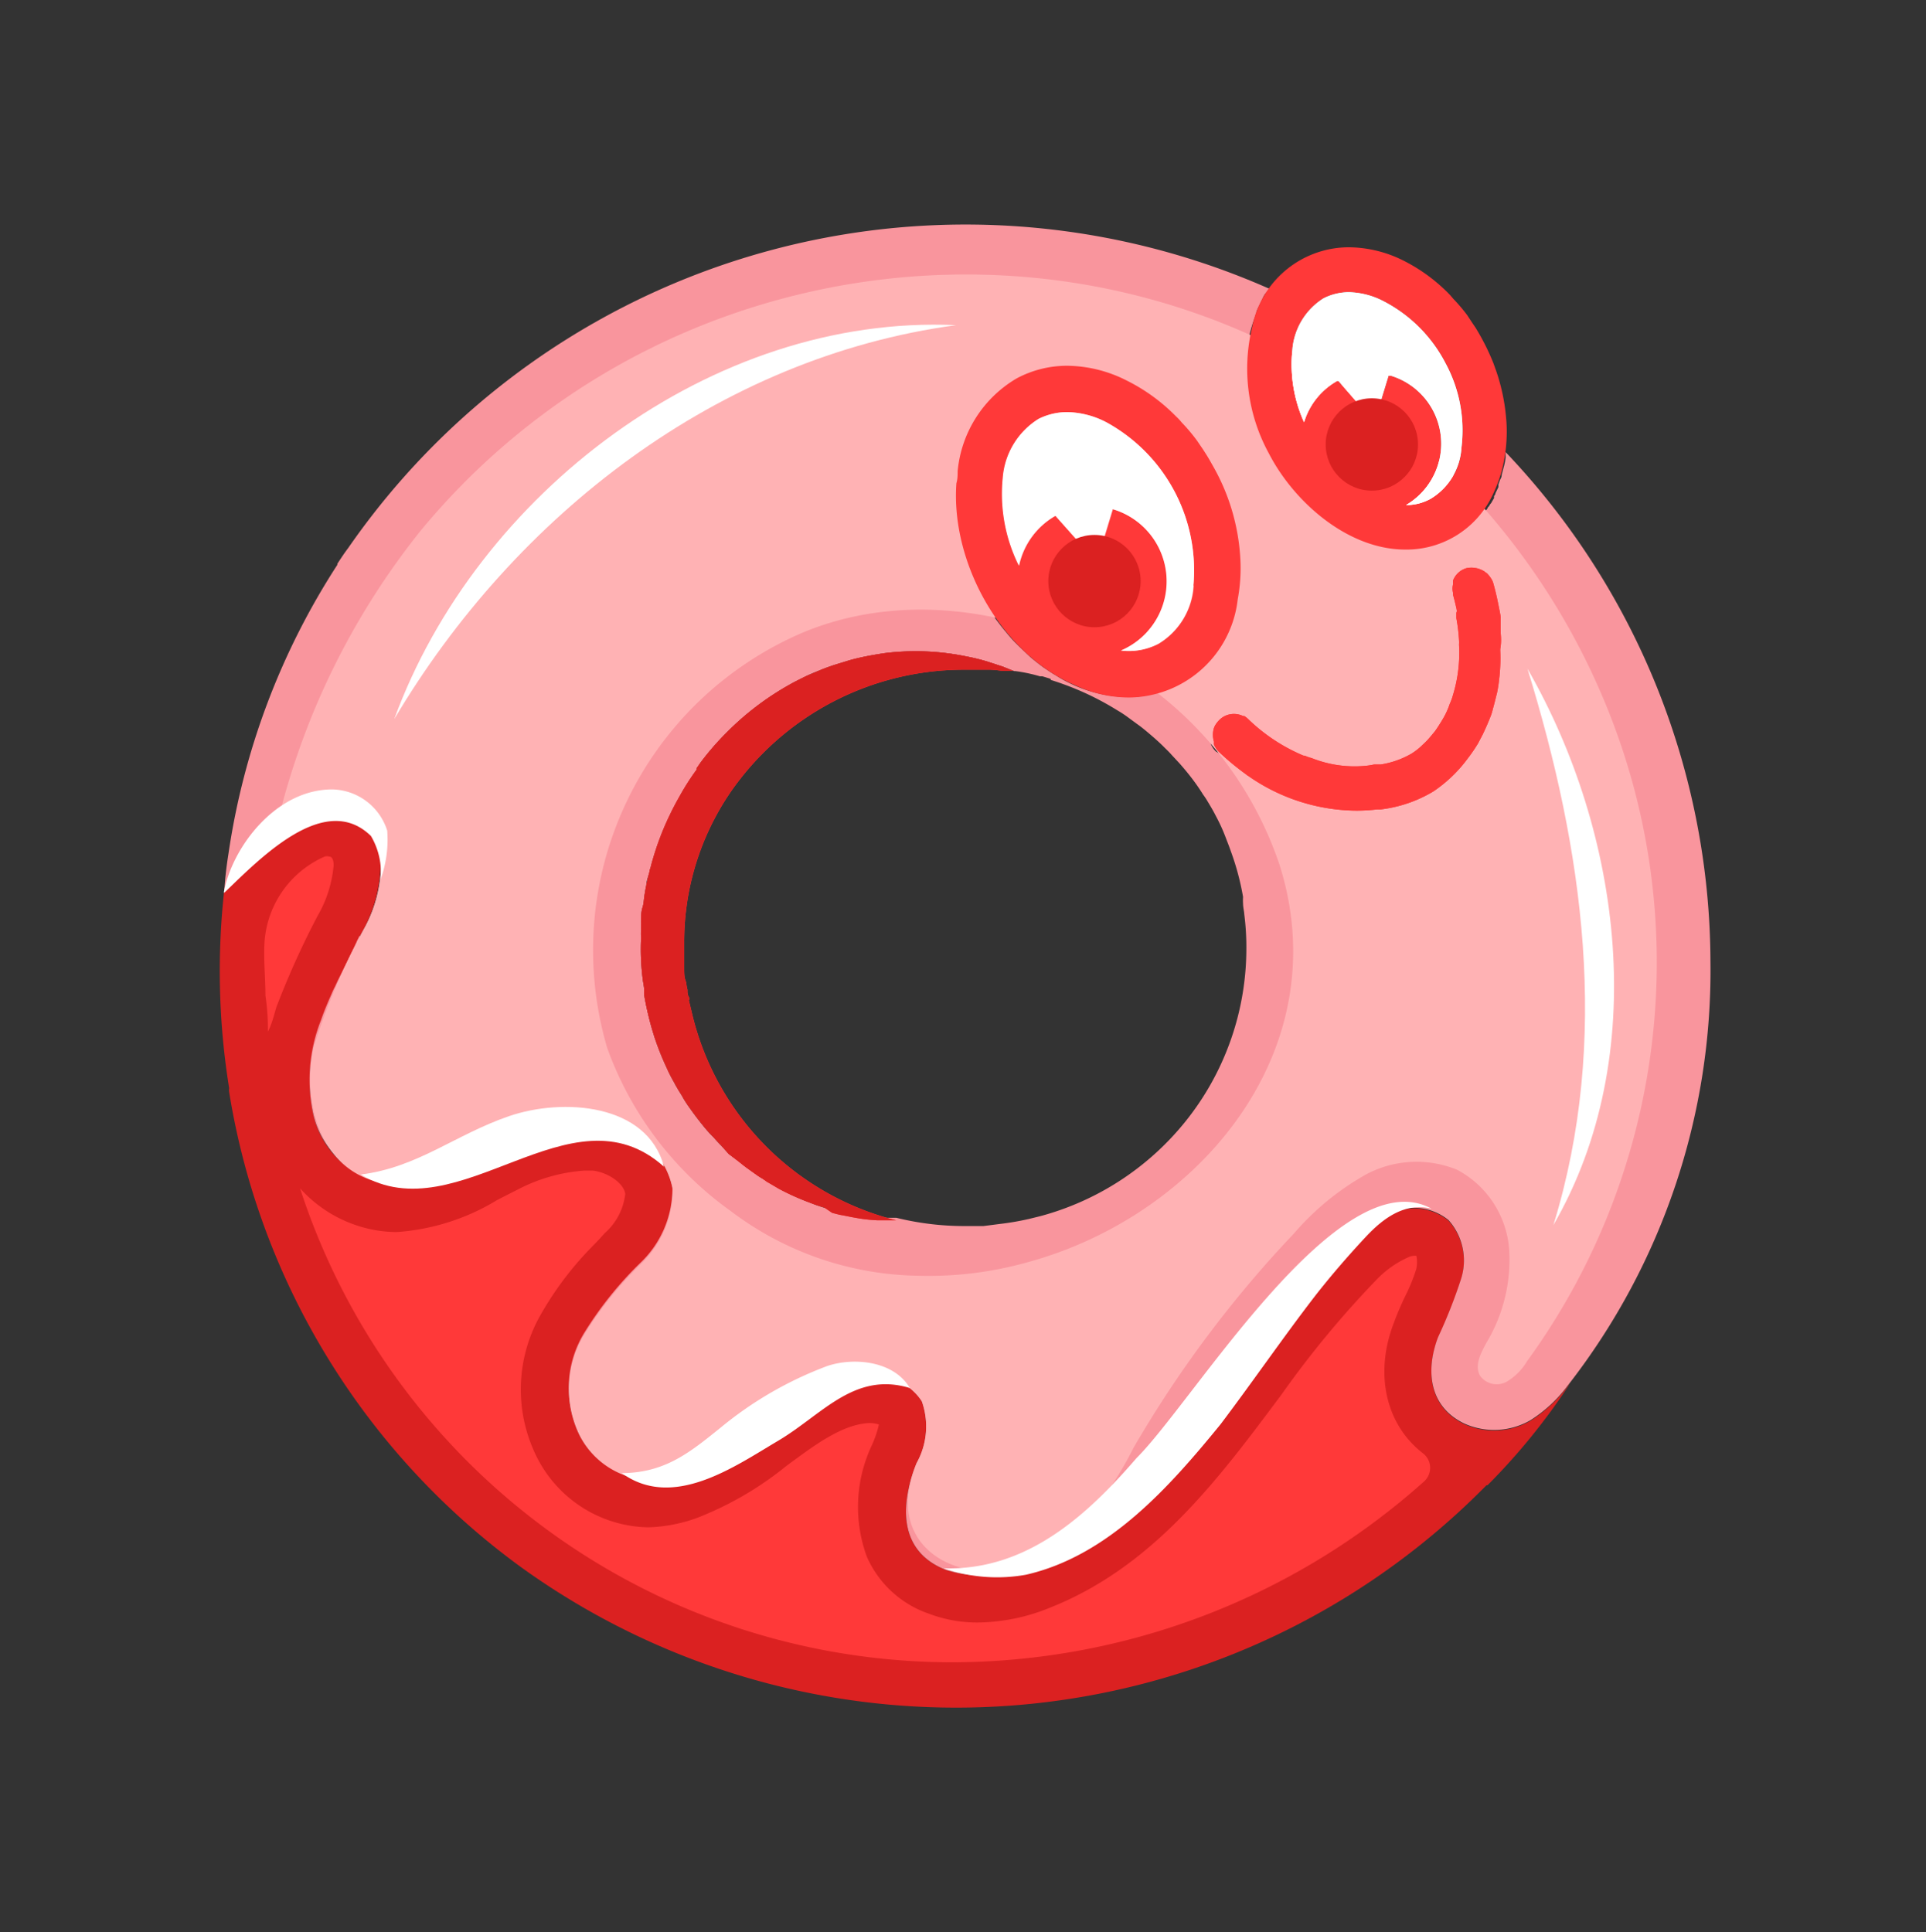 <?xml version="1.0" encoding="UTF-8"?> <svg xmlns="http://www.w3.org/2000/svg" viewBox="0 0 93.46 93.76"><rect x="0" y="0" width="93.46" height="93.76" fill="#333333" stroke="none"/><defs><style>.cls-1{fill:#db2121;}.cls-2{fill:#ff3939;}.cls-3{fill:#f9959d;}.cls-4{fill:#ffb2b4;}.cls-5{fill:#fff;}</style></defs><g id="SIMBOL"><path class="cls-1" d="M76.18,67.15a30.92,30.92,0,0,1-4,4.93s0,0-.05,0a36.09,36.09,0,0,1-46.81,4A35.52,35.52,0,0,1,11.12,53a.58.58,0,0,1,0-.19,35.71,35.71,0,0,1-.26-9.41h0a.19.19,0,0,1,0-.07,1.06,1.06,0,0,1,.12-.2,8.13,8.13,0,0,1,.72-.72c.37-.41.72-.85,1.09-1.27a6,6,0,0,1,2.06-1.62,2.69,2.69,0,0,1,2.53.11,2.2,2.2,0,0,1,.75.85.91.91,0,0,1,.13.26,2.88,2.88,0,0,1,.21.84,4.63,4.63,0,0,1,0,.91,5.28,5.28,0,0,0,0-.55,7.07,7.07,0,0,1-.95,3.39h0l0,0a.41.41,0,0,1-.05.09c-.08.18-.17.34-.26.51l.13-.23-.18.36-.39.81c-.09.17-.18.35-.26.53a.41.41,0,0,0-.05.09c-.13.26-.25.52-.35.77-.19.43-.37.85-.52,1.29a7.84,7.84,0,0,0-.37,4.61,4.31,4.31,0,0,0,3.52,3.26c1.9.28,3.81-1.06,5.48-1.82a9,9,0,0,1,4.91-1.07,3.93,3.93,0,0,1,3.51,3.15,5,5,0,0,1-1.54,3.64,17.77,17.77,0,0,0-2.75,3.43,5.12,5.12,0,0,0-.26,4.82,4,4,0,0,0,3.48,2.25,5.26,5.26,0,0,0,1.61-.34c3.13-1.08,5.5-4.48,8.89-4.71A2.79,2.79,0,0,1,44.73,68a3.64,3.64,0,0,1-.25,3c-.8,2-.91,4.3,1.46,5.2a5.86,5.86,0,0,0,4.23-.3C57,73.19,60.24,65.37,65.24,60.51a7,7,0,0,1,2.34-1.66,2.67,2.67,0,0,1,2.71.39,2.94,2.94,0,0,1,.61,2.85,24.62,24.62,0,0,1-1.12,2.84c-.61,1.61-.44,3.37,1.29,4.19a3.52,3.52,0,0,0,3.2-.17,6.73,6.73,0,0,0,1.79-1.66l.07-.09Z"></path><path class="cls-2" d="M46.25,80.67a33.29,33.29,0,0,1-31.69-23,6.41,6.41,0,0,0,3.85,2.06,6.07,6.07,0,0,0,.85.06,10.77,10.77,0,0,0,4.86-1.55c.35-.18.7-.36,1-.51a8.21,8.21,0,0,1,3.21-.92l.45,0c.77.1,1.51.64,1.56,1.14a3,3,0,0,1-1,1.9c-.17.19-.35.39-.54.58a15.85,15.85,0,0,0-2.51,3.28,7.31,7.31,0,0,0-.27,6.94,6.17,6.17,0,0,0,5.44,3.47,7.53,7.53,0,0,0,2.4-.47,16.19,16.19,0,0,0,4.3-2.51c1.45-1.07,2.7-2,4-2.08h0a1.59,1.59,0,0,1,.49.07,5.09,5.09,0,0,1-.34,1,7,7,0,0,0-.24,5.43,5.09,5.09,0,0,0,3,2.75,6.61,6.61,0,0,0,2.37.43A9.51,9.51,0,0,0,51,78c5-2,8.14-6.24,11.19-10.33a47.41,47.41,0,0,1,4.61-5.57A4.93,4.93,0,0,1,68.37,61a.77.77,0,0,1,.3-.06h.06a1.63,1.63,0,0,1,0,.63A8.77,8.77,0,0,1,68.14,63c-.17.37-.34.75-.48,1.14-1,2.53-.4,5,1.38,6.38a.89.89,0,0,1,.08,1.36A34.42,34.42,0,0,1,46.25,80.67ZM13,50.07a10.92,10.92,0,0,0-.12-1.76c0-.83-.09-1.67-.05-2.5a4.9,4.9,0,0,1,2.92-4.24.37.37,0,0,1,.23,0c.17,0,.21.25.21.42a5.91,5.91,0,0,1-.78,2.46,40.94,40.94,0,0,0-2,4.43C13.3,49.25,13.2,49.68,13,50.07Z"></path><path id="glaze" class="cls-3" d="M73.06,21.94a.56.56,0,0,1,0,.07l0,.19a3,3,0,0,1-.1.5l-.09.34c0,.13-.06.2-.08.25l-.08.22,0,.13-.14.29a.23.23,0,0,1-.07.14l0,.1-.1.17a.45.45,0,0,1-.1.14.33.33,0,0,1-.1.14.36.36,0,0,1-.1.15.17.17,0,0,1,0,.05l-.06.07-.11.13a3.07,3.07,0,0,1-.37.4,4.87,4.87,0,0,1-1,.7,4.51,4.51,0,0,1-2.23.57A6.07,6.07,0,0,1,65.56,26a4.66,4.66,0,0,1-.47-.27l-.1-.06c-.12-.06-.24-.15-.35-.22l-.16-.11c-.24-.17-.42-.32-.6-.46l-.51-.49-.12-.13a3.46,3.46,0,0,1-.36-.39c-.14-.16-.28-.34-.41-.51l-.08-.13s-.2-.26-.27-.38L62,22.75c-.14-.21-.25-.43-.37-.65a9.51,9.51,0,0,1-.5-1.07c-.07-.19-.14-.37-.2-.56l-.15-.55-.13-.56c0-.2-.07-.38-.09-.56s-.05-.37-.06-.54a9.48,9.48,0,0,1,0-1.07c0-.18,0-.35.06-.53a4.67,4.67,0,0,1,.14-.67h0c.06-.22.13-.43.21-.64v0a.85.85,0,0,1,.06-.17.14.14,0,0,1,0-.06,3.13,3.13,0,0,1,.15-.32l.15-.32h0a1,1,0,0,1,.13-.23l.21-.23h0A36.43,36.43,0,0,0,16.9,26.59c-.19.25-.36.51-.53.77,0,0,0,0,0,.05a35.07,35.07,0,0,0-5.28,14,0,0,0,0,0,0,0c-.09.56-.16,1.14-.2,1.72a2.11,2.11,0,0,0,0,.25.19.19,0,0,1,0-.07,1.06,1.06,0,0,1,.12-.2,8.13,8.13,0,0,1,.72-.72c.37-.41.72-.85,1.09-1.27.14-.16.29-.32.45-.47a5.06,5.06,0,0,1,1.61-1.15,2.69,2.69,0,0,1,2.53.11,2.2,2.2,0,0,1,.75.85.91.91,0,0,1,.13.26,2.88,2.88,0,0,1,.21.84c0,.12,0,.24,0,.36a7.07,7.07,0,0,1-.95,3.39h0a1,1,0,0,1-.1.21l0,0a.61.61,0,0,0,0-.12c-.08.18-.17.34-.26.51l.13-.23a.61.61,0,0,1-.05.12,0,0,0,0,1,0,0c-.29.61-.59,1.21-.89,1.81l-.12.26a3.54,3.54,0,0,0-.16.34c-.19.43-.37.85-.52,1.29a7.84,7.84,0,0,0-.37,4.61,4.31,4.31,0,0,0,3.52,3.26c1.9.28,3.81-1.06,5.48-1.82a9,9,0,0,1,4.91-1.07,3.93,3.93,0,0,1,3.51,3.15,5,5,0,0,1-1.54,3.64,17.77,17.77,0,0,0-2.75,3.43,5.12,5.12,0,0,0-.26,4.82,4,4,0,0,0,3.48,2.25,5.26,5.26,0,0,0,1.61-.34c3.13-1.08,5.5-4.48,8.89-4.71A2.79,2.79,0,0,1,44.73,68a3.64,3.64,0,0,1-.25,3c-.8,2-.91,4.3,1.46,5.2a5.86,5.86,0,0,0,4.23-.3,12.39,12.39,0,0,0,1.17-.54c6-3.12,9.2-10.31,13.9-14.88a7,7,0,0,1,2.34-1.66,2.67,2.67,0,0,1,2.71.39,2.94,2.94,0,0,1,.61,2.85,24.62,24.62,0,0,1-1.12,2.84c-.61,1.61-.44,3.37,1.29,4.19a3.52,3.52,0,0,0,3.2-.17,6.73,6.73,0,0,0,1.79-1.66l.07-.09A32.74,32.74,0,0,0,83,46.65,36,36,0,0,0,73.06,21.94ZM63.15,36.7h0l0,0,.06,0a2,2,0,0,0,.34.12,5.6,5.6,0,0,0,2.56.38,3.54,3.54,0,0,0,.47-.07h.06l.26-.05h0a4.28,4.28,0,0,0,1.46-.51,3.18,3.18,0,0,0,.55-.44,3.72,3.72,0,0,0,.38-.4l.2-.24c.12-.17.25-.37.38-.59a3.87,3.87,0,0,0,.34-.74,2.86,2.86,0,0,0,.15-.41,7,7,0,0,0,.3-2.46,1.64,1.64,0,0,0,0-.22c0-.36-.08-.72-.13-1.07,0-.08,0-.16,0-.24s0-.17,0-.25-.1-.43-.16-.64c0,0,0-.06,0-.1a.81.81,0,0,1,0-.41l0-.1,0-.11a0,0,0,0,1,0,0h0a1,1,0,0,1,.66-.6h0a.91.91,0,0,1,.46,0,1.15,1.15,0,0,1,.31.11.57.57,0,0,1,.16.11.16.16,0,0,1,.08.06,1.15,1.15,0,0,1,.14.17.89.89,0,0,1,.15.31c.09.32.16.62.22.92s.09.48.13.72,0,.23,0,.33l0,.33a.2.2,0,0,1,0,.07v0c0,.24,0,.46.05.68v.07a8.53,8.53,0,0,1-.06,1.45v0s0,0,0,0a6.17,6.17,0,0,1-.1.62s0,0,0,0c-.07.27-.13.53-.2.77a2.29,2.29,0,0,1-.08.28s0,0,0,0v0c-.13.34-.27.66-.41,1l-.23.44a7.69,7.69,0,0,1-.5.73,6.73,6.73,0,0,1-1.67,1.6,6.43,6.43,0,0,1-2.55.87H67l-.19,0a8.74,8.74,0,0,1-1,.06,9.26,9.26,0,0,1-5.28-1.7l0,0a.18.18,0,0,1-.07,0l0,0h0a13.72,13.72,0,0,1-1.08-.87L59,36.47a1.15,1.15,0,0,1-.24-.35,0,0,0,0,1,0,0h0a.54.54,0,0,1,0-.1,1.13,1.13,0,0,1,0-.68.87.87,0,0,1,.1-.19A1.53,1.53,0,0,1,59,35a1,1,0,0,1,1.18-.22l.06,0h0l0,0h0a1.09,1.09,0,0,1,.17.13A8.71,8.71,0,0,0,63.15,36.7ZM47.72,59.5c-.3,0-.61,0-.92,0a13.81,13.81,0,0,1-3.3-.4h-.13l-.74,0a8.36,8.36,0,0,1-.86-.09l-.34-.06-.35-.07h0l0,0-.27-.05-.35-.09h0l-.36-.1a6.59,6.59,0,0,1-.71-.24,11.83,11.83,0,0,1-1.5-.67l-.51-.3a.41.41,0,0,1-.11-.07l-.2-.12-.2-.12-.24-.17-.25-.18c-.16-.11-.32-.24-.48-.37L35.36,56,35,55.6c-.13-.13-.26-.27-.38-.41a6.11,6.11,0,0,1-.43-.47h0c-.28-.34-.56-.71-.83-1.1-.08-.12-.16-.24-.23-.37s-.19-.3-.27-.45l-.09-.15-.06-.12a7.11,7.11,0,0,1-.37-.73,13.3,13.3,0,0,1-.57-1.43,14.89,14.89,0,0,1-.51-2.07,1.6,1.6,0,0,1,0-.23c0-.18-.05-.36-.07-.54a11.46,11.46,0,0,1-.08-2,2.81,2.81,0,0,1,0-.41,2.64,2.64,0,0,1,0-.28.66.66,0,0,1,0-.14c0-.22,0-.44.07-.66s.06-.41.1-.62a3.39,3.39,0,0,1,.08-.44c0-.21.09-.43.15-.64a1,1,0,0,1,.06-.23c.07-.29.16-.58.25-.86a13.66,13.66,0,0,1,.72-1.77c.14-.29.29-.57.45-.85a12.11,12.11,0,0,1,.82-1.28l0-.07L34,37a13.36,13.36,0,0,1,1.26-1.45,13.77,13.77,0,0,1,3.1-2.35c.25-.14.5-.26.74-.38s.53-.23.8-.34.54-.2.81-.28.44-.14.67-.2c.5-.13,1-.22,1.53-.3a12.16,12.16,0,0,1,4,.16,9.12,9.12,0,0,1,1.17.3l.58.19.56.22h.06a7.73,7.73,0,0,1,1.18.25l.12,0,.39.12L51,33a14.29,14.29,0,0,1,1.54.58h0a13.82,13.82,0,0,1,1.66.88,5.66,5.66,0,0,1,.48.31h0l.49.36c.23.16.43.33.63.5s.45.39.65.59.28.27.41.42l.39.42c.21.24.41.48.6.73s.37.51.53.77a3.5,3.5,0,0,1,.23.35c.14.23.27.45.39.69a8.31,8.31,0,0,1,.46,1c.09.24.19.48.27.72a12.62,12.62,0,0,1,.59,2.21,2.21,2.21,0,0,0,0,.33.11.11,0,0,0,0,0c0,.17.05.35.06.52a12.47,12.47,0,0,1,.1,1.62,13.41,13.41,0,0,1-3,8.48l0,0a13.54,13.54,0,0,1-7,4.54l-.57.14a13.39,13.39,0,0,1-1.41.24Zm1.62-41.13a5.2,5.2,0,0,1,2.45-.61,6.5,6.5,0,0,1,2.87.71,8.91,8.91,0,0,1,2.41,1.75,2.68,2.68,0,0,1,.28.3,8.36,8.36,0,0,1,.74.88l.28.41.16.25c.14.22.27.46.4.69a11.71,11.71,0,0,1,.55,1.2c.08.21.13.33.17.46l.08.25,0,0v.09l0,.13,0,.07.07.33,0,.09a.47.47,0,0,1,0,.16L60,26l0,0,0,.07h0s0,0,0,.05,0,.35.07.54v.14a.37.37,0,0,0,0,.11,2.09,2.09,0,0,1,0,.24,6.81,6.81,0,0,1,0,1s0,.47-.06.56l0,.21a5.17,5.17,0,0,1-.11.54l-.1.37c0,.15-.07.22-.09.28a1.82,1.82,0,0,1-.09.24l-.05.14-.15.32a.37.37,0,0,1-.08.15l-.05.11c0,.08-.08.14-.11.19a.49.49,0,0,1-.1.15.41.41,0,0,1-.11.16.55.55,0,0,1-.11.16.33.33,0,0,1-.09.13l-.12.14a3.75,3.75,0,0,1-.41.44,5.39,5.39,0,0,1-1.08.77,4.19,4.19,0,0,1-1.06.42,4.52,4.52,0,0,1-1.38.2,6.61,6.61,0,0,1-2.88-.71,5.54,5.54,0,0,1-.52-.29l-.11-.07c-.13-.07-.26-.16-.38-.24l-.18-.12c-.26-.19-.46-.35-.65-.51l-.56-.53-.14-.14a5.57,5.57,0,0,1-.39-.43c-.15-.18-.31-.37-.45-.56l-.13-.17-.14-.21-.11-.18-.1-.15c-.15-.23-.28-.47-.41-.71a11.5,11.5,0,0,1-.54-1.18c-.08-.21-.16-.4-.22-.61l-.17-.6-.14-.62c0-.21-.08-.41-.1-.61s0-.4-.06-.59a7.58,7.58,0,0,1,0-1.17c0-.2,0-.39.06-.58A5.85,5.85,0,0,1,49.34,18.37ZM30.29,54.86,30,54.75l-.14,0-.15,0a5.18,5.18,0,0,0-1.36-.18h.24l.28,0,.46.06A3.42,3.42,0,0,1,30.6,55Z"></path><path class="cls-4" d="M78.65,36.13a34,34,0,0,0-8.07-13c-14.1-14.18-37.47-12.7-50.14,2.59a36.25,36.25,0,0,0-7.08,14.66c1-.68,2.16-1.39,3.32-1.07a2.75,2.75,0,0,1,1.81,2.52A6.53,6.53,0,0,1,17.7,45a31.81,31.81,0,0,0-2.46,5.74c-.64,2.75.32,6.23,3.5,6.7,1.9.28,3.81-1.06,5.48-1.82a9,9,0,0,1,4.91-1.07,3.93,3.93,0,0,1,3.51,3.15,5,5,0,0,1-1.54,3.64,17.77,17.77,0,0,0-2.75,3.43,5.12,5.12,0,0,0-.26,4.82,4,4,0,0,0,3.48,2.25,5.26,5.26,0,0,0,1.61-.34c3.13-1.08,5.5-4.48,8.89-4.71A2.79,2.79,0,0,1,44.73,68a3.64,3.64,0,0,1-.25,3c-2.08,5,4,6.8,7.28,3.8A17.94,17.94,0,0,0,55,70.27a55.76,55.76,0,0,1,7.79-10.41A13,13,0,0,1,66.28,57a5.19,5.19,0,0,1,4.43-.23,4.78,4.78,0,0,1,2.52,3.83,7.83,7.83,0,0,1-1.11,4.58c-.27.5-.59,1.11-.29,1.6a1,1,0,0,0,1.27.28,2.82,2.82,0,0,0,1-1A32.9,32.9,0,0,0,78.65,36.13ZM49.85,61.26a17.75,17.75,0,0,1-5.33.65,15.41,15.41,0,0,1-9.05-3.13,16.66,16.66,0,0,1-6-7.91A16.76,16.76,0,0,1,39,30.68c5.23-2.16,11.39-.95,16,2.12A17.67,17.67,0,0,1,62.1,42C64.92,51,58.17,59,49.85,61.26Z"></path><g id="eye1"><path class="cls-2" d="M58.93,22.74c-.13-.23-.26-.47-.4-.69l-.16-.25-.28-.41a8.36,8.36,0,0,0-.74-.88,2.68,2.68,0,0,0-.28-.3,8.91,8.91,0,0,0-2.41-1.75,6.5,6.5,0,0,0-2.87-.71,5.2,5.2,0,0,0-2.45.61,5.85,5.85,0,0,0-2.87,4.51c0,.19,0,.38-.06.58-.28,3.84,2.16,8.28,5.77,9.81a6.11,6.11,0,0,0,2.62.59,5.36,5.36,0,0,0,5.26-4.76,8.21,8.21,0,0,0,.13-1.93A10.18,10.18,0,0,0,58.93,22.74Zm-1,5.67a3.53,3.53,0,0,1-1.7,2.83,3.11,3.11,0,0,1-1.82.33,3.65,3.65,0,0,0-.4-6.86l-.78,2.57-2-2.25a3.65,3.65,0,0,0-1.77,2.42,7.8,7.8,0,0,1-.78-4.27,3.7,3.7,0,0,1,1.73-2.85A3.1,3.1,0,0,1,51.8,20a4.28,4.28,0,0,1,1.9.5,8.19,8.19,0,0,1,4.21,7.92Z"></path><path class="cls-5" d="M57.91,28.41a3.53,3.53,0,0,1-1.7,2.83,3.11,3.11,0,0,1-1.82.33,3.65,3.65,0,0,0-.4-6.86l-.78,2.57-2-2.25a3.65,3.65,0,0,0-1.77,2.42,7.8,7.8,0,0,1-.78-4.27,3.7,3.7,0,0,1,1.73-2.85A3.1,3.1,0,0,1,51.8,20a4.28,4.28,0,0,1,1.9.5,8.19,8.19,0,0,1,4.21,7.92Z"></path></g><path class="cls-2" d="M49.17,32.56l-.27,0a1.86,1.86,0,0,0-.26,0,5.16,5.16,0,0,0-.58-.06c-.2,0-.4,0-.6,0h-.6a13.77,13.77,0,0,0-11.45,6,12.88,12.88,0,0,0-2.21,7.22c0,.4,0,.79,0,1.18s0,.53.1.78a2,2,0,0,0,.06.35c0,.12,0,.24.07.36s0,.1,0,.16l.12.5a13.58,13.58,0,0,0,9.93,10.17h-.19l-.74,0a8.36,8.36,0,0,1-.86-.09l-.34-.06-.35-.07h0l0,0-.27-.05-.35-.09h0L40,58.6a6.59,6.59,0,0,1-.71-.24,11.83,11.83,0,0,1-1.5-.67l-.51-.3a.41.41,0,0,1-.11-.07L37,57.2l-.2-.12-.24-.17-.25-.18c-.16-.11-.32-.24-.48-.37L35.36,56,35,55.59c-.13-.13-.26-.27-.38-.41a6.11,6.11,0,0,1-.43-.47h0c-.28-.34-.56-.71-.83-1.1-.08-.12-.16-.24-.23-.37s-.19-.3-.27-.45a1.09,1.09,0,0,1-.08-.15l-.07-.12a7.11,7.11,0,0,1-.37-.73,13.3,13.3,0,0,1-.57-1.43,14.89,14.89,0,0,1-.51-2.07,1.6,1.6,0,0,1,0-.23c0-.18-.05-.36-.07-.54a11.46,11.46,0,0,1-.08-2,2.81,2.81,0,0,1,0-.41,2.64,2.64,0,0,1,0-.28.66.66,0,0,1,0-.14c0-.22,0-.44.07-.66s.06-.41.1-.62.05-.29.08-.44.09-.43.15-.64a1,1,0,0,1,.06-.23c.07-.29.16-.58.25-.86a13.66,13.66,0,0,1,.72-1.77c.14-.29.29-.57.45-.85a12.11,12.11,0,0,1,.82-1.28l0-.07L34,37a13.36,13.36,0,0,1,1.26-1.45,13.77,13.77,0,0,1,3.1-2.35c.25-.14.5-.26.74-.38l.8-.34c.27-.1.54-.2.81-.28s.44-.14.67-.2c.5-.13,1-.22,1.53-.3a12.16,12.16,0,0,1,4,.16,9.12,9.12,0,0,1,1.17.3l.58.19Z"></path><path class="cls-1" d="M49.17,32.56l-.27,0a1.86,1.86,0,0,0-.26,0,5.16,5.16,0,0,0-.58-.06c-.2,0-.4,0-.6,0h-.6a13.77,13.77,0,0,0-11.45,6,12.88,12.88,0,0,0-2.21,7.22c0,.4,0,.79,0,1.18s0,.53.1.78a2,2,0,0,0,.06.35c0,.12,0,.24.07.36s0,.1,0,.16l.12.5a13.58,13.58,0,0,0,9.93,10.17h-.19l-.74,0a8.36,8.36,0,0,1-.86-.09l-.34-.06-.35-.07h0l0,0-.27-.05-.35-.09h0L40,58.6a6.59,6.59,0,0,1-.71-.24,11.83,11.83,0,0,1-1.5-.67l-.51-.3a.41.41,0,0,1-.11-.07L37,57.2l-.2-.12-.24-.17-.25-.18c-.16-.11-.32-.24-.48-.37L35.36,56,35,55.59c-.13-.13-.26-.27-.38-.41a6.11,6.11,0,0,1-.43-.47h0c-.28-.34-.56-.71-.83-1.1-.08-.12-.16-.24-.23-.37s-.19-.3-.27-.45a1.09,1.09,0,0,1-.08-.15l-.07-.12a7.11,7.11,0,0,1-.37-.73,13.3,13.3,0,0,1-.57-1.43,14.89,14.89,0,0,1-.51-2.07,1.6,1.6,0,0,1,0-.23c0-.18-.05-.36-.07-.54a11.46,11.46,0,0,1-.08-2,2.81,2.81,0,0,1,0-.41,2.64,2.64,0,0,1,0-.28.66.66,0,0,1,0-.14c0-.22,0-.44.07-.66s.06-.41.1-.62.05-.29.08-.44.09-.43.15-.64a1,1,0,0,1,.06-.23c.07-.29.16-.58.25-.86a13.66,13.66,0,0,1,.72-1.77c.14-.29.29-.57.45-.85a12.11,12.11,0,0,1,.82-1.28l0-.07L34,37a13.36,13.36,0,0,1,1.26-1.45,13.77,13.77,0,0,1,3.1-2.35c.25-.14.5-.26.74-.38l.8-.34c.27-.1.54-.2.81-.28s.44-.14.67-.2c.5-.13,1-.22,1.53-.3a12.16,12.16,0,0,1,4,.16,9.12,9.12,0,0,1,1.17.3l.58.19Z"></path><path class="cls-2" d="M72.82,30.7v0a.2.2,0,0,0,0-.07l0-.33c0-.1,0-.22,0-.33s-.08-.47-.13-.72-.13-.6-.22-.92a.89.89,0,0,0-.15-.31,1.15,1.15,0,0,0-.14-.17.16.16,0,0,0-.08-.06.57.57,0,0,0-.16-.11,1.15,1.15,0,0,0-.31-.11,1.19,1.19,0,0,0-.46,0h0a1,1,0,0,0-.66.6h0a.41.41,0,0,0,0,.09l0,.1a.81.81,0,0,0,0,.41s0,.06,0,.1c.06.21.11.42.16.64s0,.16,0,.25,0,.16,0,.24a8.64,8.64,0,0,1,.13,1.07,1.64,1.64,0,0,1,0,.22,7,7,0,0,1-.3,2.46,2.86,2.86,0,0,1-.15.41,3.87,3.87,0,0,1-.34.74c-.13.22-.26.42-.38.59l-.2.24a3.72,3.72,0,0,1-.38.4,3.18,3.18,0,0,1-.55.44A4.28,4.28,0,0,1,67,37.1h0l-.26,0h-.06a3.54,3.54,0,0,1-.47.07,5.6,5.6,0,0,1-2.56-.38,2,2,0,0,1-.34-.12l-.06,0,0,0h0a8.71,8.71,0,0,1-2.7-1.79,1.09,1.09,0,0,0-.17-.13h0l0,0h0l-.06,0a1,1,0,0,0-1.18.22,1.53,1.53,0,0,0-.13.16.87.87,0,0,0-.1.19,1.13,1.13,0,0,0,0,.68.48.48,0,0,0,0,.14,1.15,1.15,0,0,0,.24.35,12.89,12.89,0,0,0,1.33,1.1h0l0,0a.18.18,0,0,0,.07.05l0,0a9.26,9.26,0,0,0,5.28,1.7,8.74,8.74,0,0,0,1-.06l.19,0H67a6.43,6.43,0,0,0,2.55-.87,6.73,6.73,0,0,0,1.67-1.6,7.69,7.69,0,0,0,.5-.73l.23-.44c.14-.29.28-.61.41-.95v0s0,0,0,0v0a2.29,2.29,0,0,0,.08-.28c.07-.24.13-.5.2-.77,0,0,0,0,0,0a6.17,6.17,0,0,0,.1-.62s0,0,0,0v0a8.53,8.53,0,0,0,.06-1.45v-.07C72.86,31.16,72.84,30.94,72.82,30.7Z"></path><path class="cls-2" d="M72.82,30.7v0a.2.2,0,0,0,0-.07l0-.33c0-.1,0-.22,0-.33s-.08-.47-.13-.72-.13-.6-.22-.92a.89.89,0,0,0-.15-.31,1.15,1.15,0,0,0-.14-.17.16.16,0,0,0-.08-.06.57.57,0,0,0-.16-.11,1.15,1.15,0,0,0-.31-.11,1.19,1.19,0,0,0-.46,0h0a1,1,0,0,0-.66.6h0a.41.41,0,0,0,0,.09l0,.1a.81.81,0,0,0,0,.41s0,.06,0,.1c.06.21.11.42.16.64s0,.16,0,.25,0,.16,0,.24a8.64,8.64,0,0,1,.13,1.07,1.64,1.64,0,0,1,0,.22,7,7,0,0,1-.3,2.46,2.86,2.86,0,0,1-.15.41,3.87,3.87,0,0,1-.34.74c-.13.22-.26.42-.38.59l-.2.24a3.72,3.72,0,0,1-.38.4,3.18,3.18,0,0,1-.55.44A4.28,4.28,0,0,1,67,37.1h0l-.26,0h-.06a3.54,3.54,0,0,1-.47.07,5.6,5.6,0,0,1-2.56-.38,2,2,0,0,1-.34-.12l-.06,0,0,0h0a8.71,8.71,0,0,1-2.7-1.79,1.09,1.09,0,0,0-.17-.13h0l0,0h0l-.06,0a1,1,0,0,0-1.18.22,1.53,1.53,0,0,0-.13.16.87.87,0,0,0-.1.19,1.13,1.13,0,0,0,0,.68.48.48,0,0,0,0,.14,1.15,1.15,0,0,0,.24.35,12.89,12.89,0,0,0,1.33,1.1h0l0,0a.18.18,0,0,0,.07.05l0,0a9.26,9.26,0,0,0,5.28,1.7,8.74,8.74,0,0,0,1-.06l.19,0H67a6.43,6.43,0,0,0,2.55-.87,6.73,6.73,0,0,0,1.67-1.6,7.69,7.69,0,0,0,.5-.73l.23-.44c.14-.29.28-.61.41-.95v0s0,0,0,0v0a2.29,2.29,0,0,0,.08-.28c.07-.24.13-.5.2-.77,0,0,0,0,0,0a6.17,6.17,0,0,0,.1-.62s0,0,0,0v0a8.53,8.53,0,0,0,.06-1.45v-.07C72.86,31.16,72.84,30.94,72.82,30.7Z"></path><path class="cls-2" d="M73.09,20.35a9.5,9.5,0,0,0-.47-2.3l-.15-.42a10.81,10.81,0,0,0-.51-1.1q-.17-.32-.36-.63l-.15-.22-.25-.38a7.91,7.91,0,0,0-.68-.8,3.33,3.33,0,0,0-.25-.28,8.29,8.29,0,0,0-2.2-1.59A6,6,0,0,0,65.45,12a4.79,4.79,0,0,0-4.7,3.92A8.57,8.57,0,0,0,61.57,22c1.22,2.37,3.84,4.67,6.62,4.67A4.62,4.62,0,0,0,72.44,24a7.15,7.15,0,0,0,.39-1,7.5,7.5,0,0,0,.26-2.67ZM70.92,21.7a3.07,3.07,0,0,1-1.49,2.5,2.6,2.6,0,0,1-1.2.31,3.45,3.45,0,0,0-.75-6.28l-.1,0-.69,2.26-1.74-2-.07,0a3.44,3.44,0,0,0-1.6,2A6.81,6.81,0,0,1,62.71,17a3.25,3.25,0,0,1,1.51-2.52,2.72,2.72,0,0,1,1.23-.3,3.8,3.8,0,0,1,1.69.44,7,7,0,0,1,3,3A6.83,6.83,0,0,1,70.92,21.7Z"></path><path class="cls-5" d="M70.92,21.7a3.11,3.11,0,0,1-1.49,2.5,2.4,2.4,0,0,1-1.2.31,3.45,3.45,0,0,0-.75-6.28l-.1,0-.69,2.26-1.74-2-.07,0a3.44,3.44,0,0,0-1.6,2A6.81,6.81,0,0,1,62.71,17a3.25,3.25,0,0,1,1.51-2.52,2.72,2.72,0,0,1,1.23-.3,3.8,3.8,0,0,1,1.69.44,7,7,0,0,1,3,3A6.83,6.83,0,0,1,70.92,21.7Z"></path><path class="cls-5" d="M70.92,21.7a3.11,3.11,0,0,1-1.49,2.5,2.4,2.4,0,0,1-1.2.31,3.45,3.45,0,0,0-.75-6.28l-.1,0-.69,2.26-1.74-2-.07,0a3.44,3.44,0,0,0-1.6,2A6.81,6.81,0,0,1,62.71,17a3.25,3.25,0,0,1,1.51-2.52,2.72,2.72,0,0,1,1.23-.3,3.8,3.8,0,0,1,1.69.44,7,7,0,0,1,3,3A6.83,6.83,0,0,1,70.92,21.7Z"></path><circle class="cls-1" cx="53.11" cy="28.2" r="2.24"></circle><circle class="cls-1" cx="66.57" cy="21.57" r="2.24"></circle><path class="cls-5" d="M19.13,34.9c4-10.93,15.39-19.66,27.26-19.12C34.85,17.34,25,25,19.13,34.9Z"></path><path class="cls-5" d="M74.12,32.45c4.6,8,6,18.81,1.26,27,2.77-9,1.45-18.21-1.26-27Z"></path><path class="cls-5" d="M17.51,57c2.77-.35,4.57-1.93,7.18-2.83s6.72-.63,7.53,2.45c-4.53-4.06-9.94,3.25-14.71.38Z"></path><path class="cls-5" d="M69.47,58.66c-1.3-.33-2.36.47-3.2,1.37s-1.69,1.88-2.47,2.88c-1.54,2-3,4.13-4.58,6.22-2.45,3-5.41,6.37-9.43,7.29a7.92,7.92,0,0,1-4-.31c4,.12,6.92-2.52,9.36-5.35C57.93,68,65,56.19,69.47,58.66Z"></path><path class="cls-5" d="M10.86,43.31c.4-2.19,2.52-5,5.26-5a2.86,2.86,0,0,1,2.67,2,5.65,5.65,0,0,1-.32,2.36A3.49,3.49,0,0,0,18,40.57c-2.23-2.18-5.36,1.07-7.1,2.74Z"></path><path class="cls-5" d="M30.13,71.49c2.13,0,3.34-1,4.83-2.2a18,18,0,0,1,5.19-3c1.32-.44,3.24-.23,4,1.07-2.69-.82-4.26,1.3-6.39,2.56s-5.11,3.38-7.6,1.56Z"></path></g></svg> 